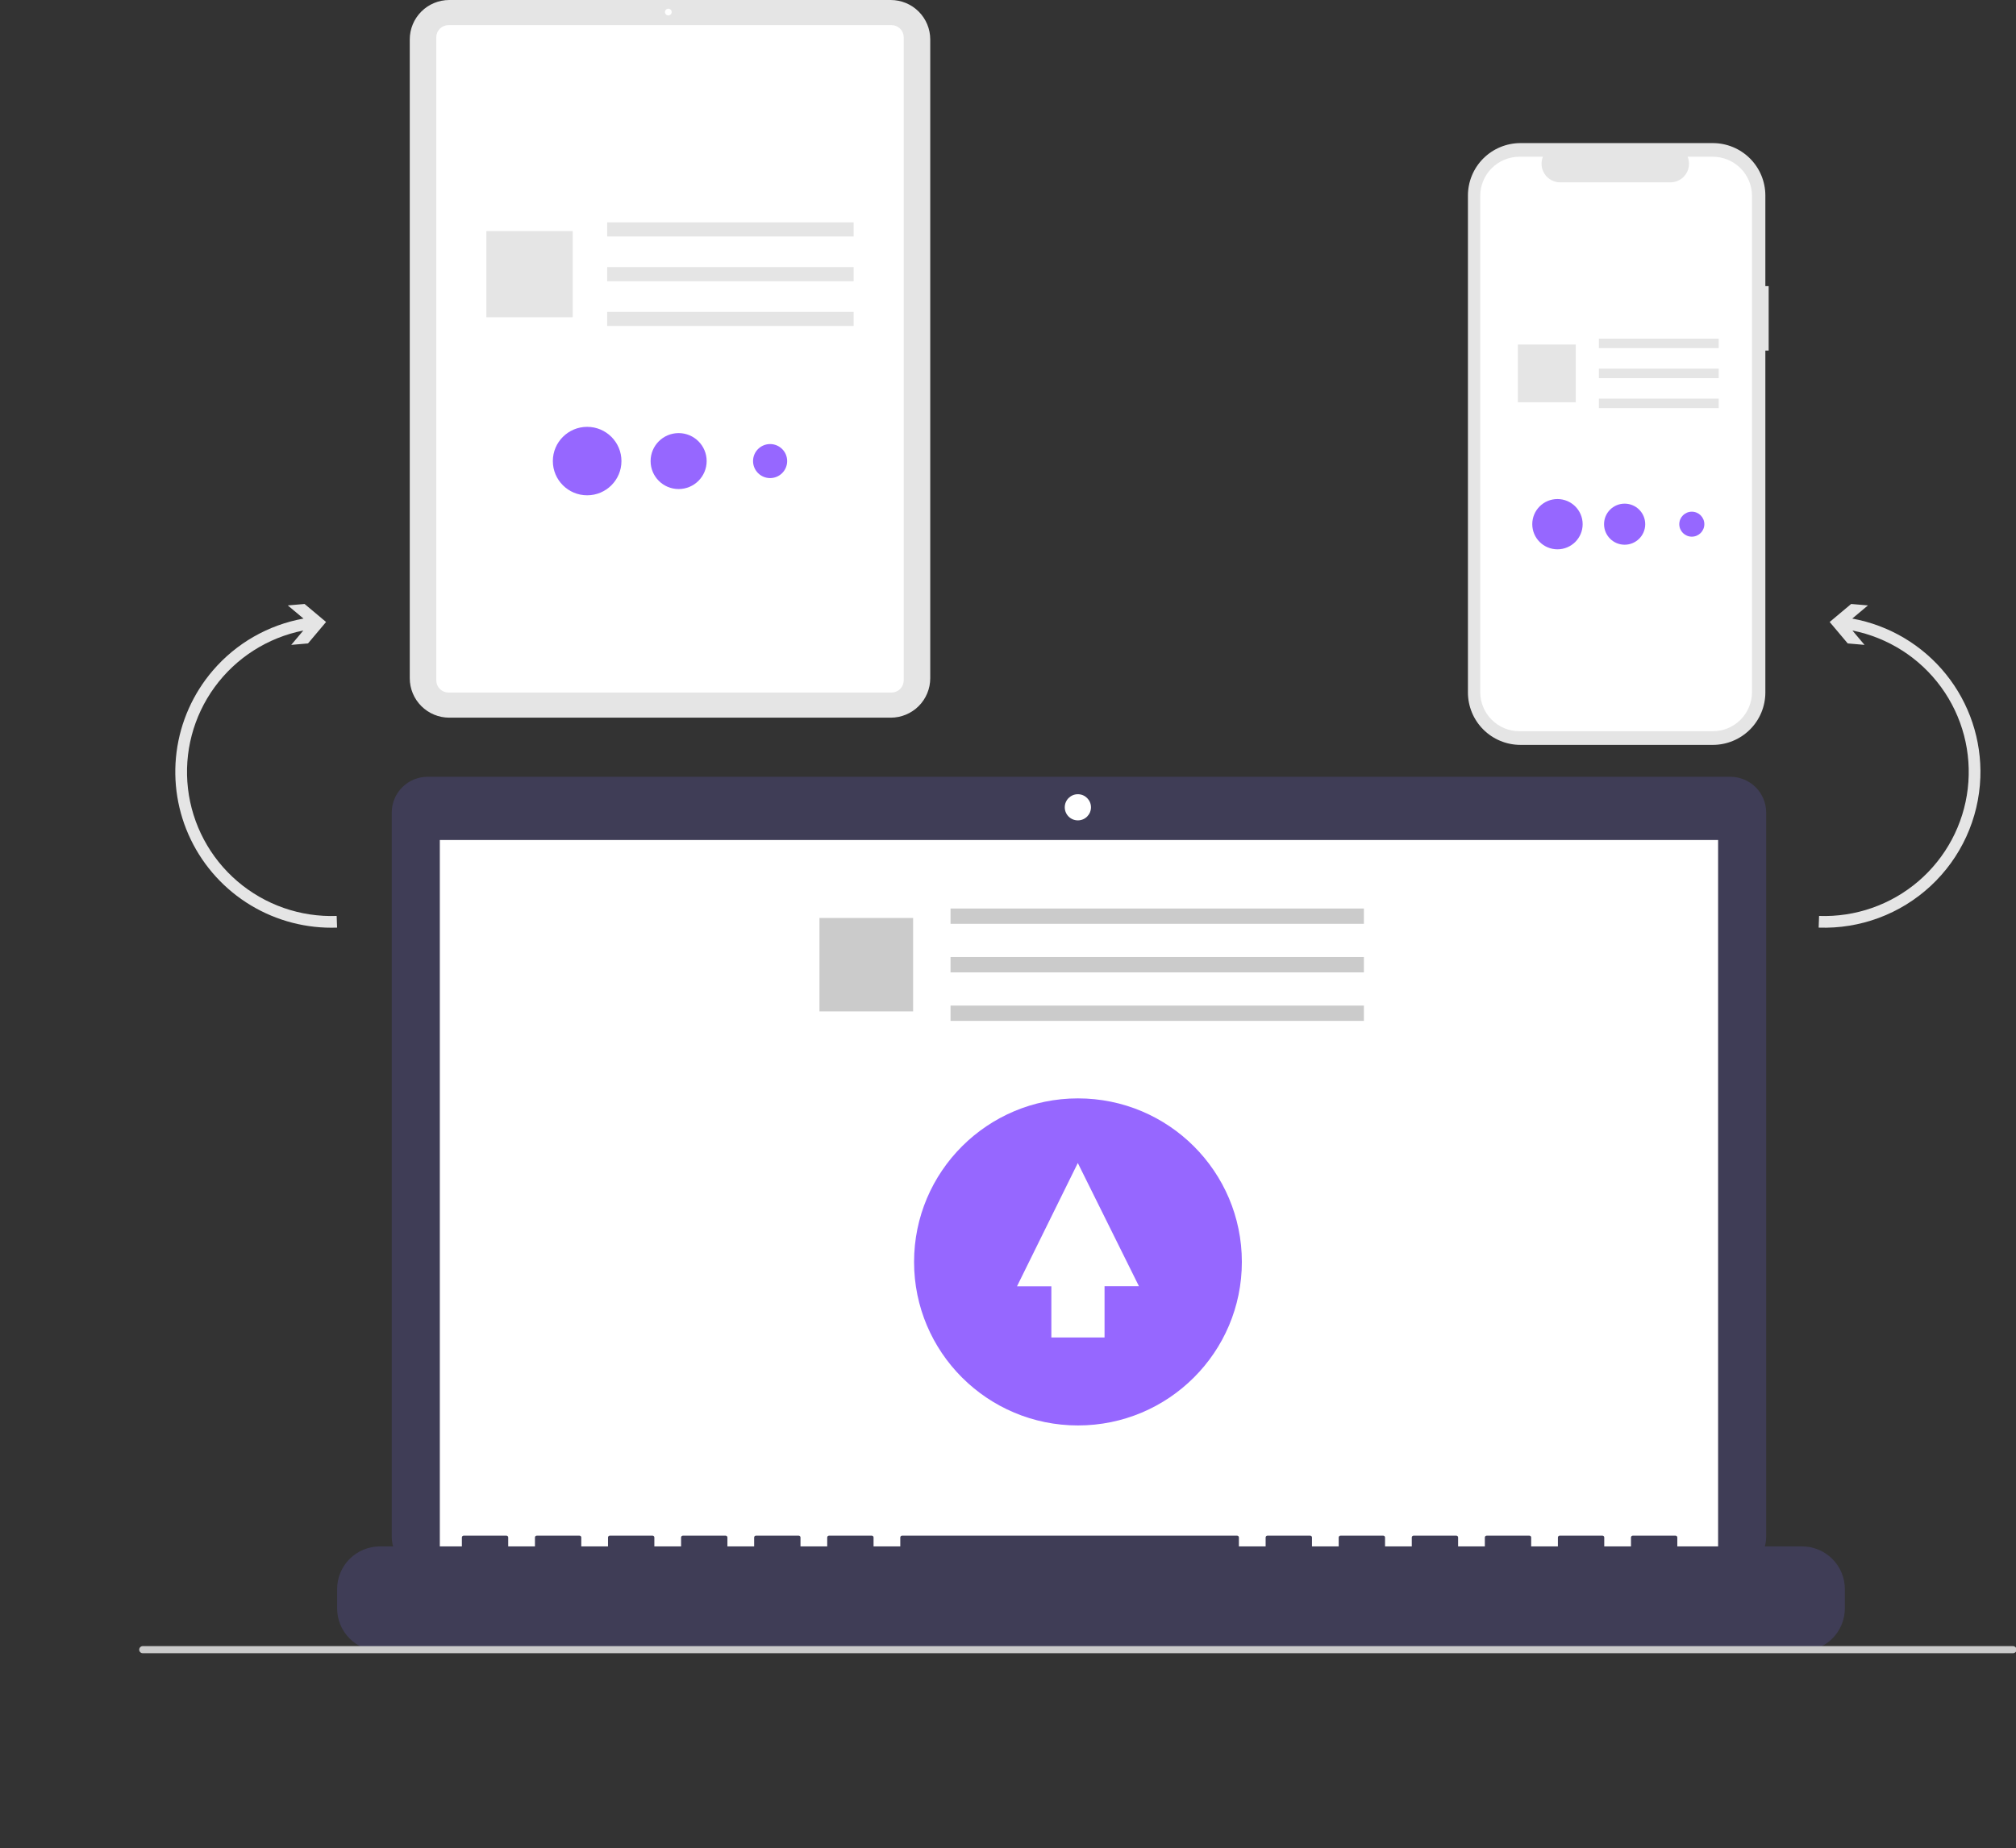 <svg xmlns="http://www.w3.org/2000/svg" width="277" height="254" viewBox="0 0 277 254" fill="none"><rect x="0" y="0" width="277" height="254" fill="#333333" stroke="none"/><g clip-path="url(#clip0_658_924)"><path d="M243.016 39.316H242.561V26.868C242.561 25.922 242.374 24.985 242.012 24.111C241.649 23.237 241.117 22.443 240.447 21.774C239.776 21.105 238.98 20.574 238.104 20.212C237.229 19.85 236.29 19.664 235.342 19.664H208.914C207.966 19.664 207.027 19.85 206.152 20.212C205.276 20.574 204.48 21.105 203.809 21.774C203.139 22.443 202.607 23.237 202.244 24.111C201.882 24.985 201.695 25.922 201.695 26.868V95.158C201.695 97.069 202.455 98.902 203.809 100.253C205.163 101.604 207 102.363 208.914 102.363H235.342C237.256 102.363 239.093 101.604 240.447 100.253C241.801 98.902 242.561 97.069 242.561 95.158V48.177H243.016V39.316Z" fill="#E5E5E5"></path><path d="M235.332 21.538H231.882C232.041 21.926 232.101 22.347 232.058 22.764C232.016 23.181 231.871 23.581 231.636 23.929C231.402 24.277 231.086 24.562 230.715 24.759C230.344 24.956 229.931 25.059 229.511 25.059H214.371C213.951 25.059 213.537 24.956 213.166 24.759C212.796 24.562 212.479 24.277 212.245 23.929C212.011 23.581 211.866 23.181 211.823 22.764C211.78 22.347 211.841 21.926 211.999 21.538H208.777C207.347 21.538 205.976 22.105 204.965 23.114C203.954 24.123 203.386 25.491 203.386 26.918V95.108C203.386 96.535 203.954 97.903 204.965 98.912C205.976 99.921 207.347 100.488 208.777 100.488H235.332C236.04 100.488 236.741 100.349 237.395 100.079C238.049 99.808 238.643 99.412 239.144 98.912C239.645 98.413 240.042 97.82 240.313 97.167C240.584 96.514 240.723 95.815 240.723 95.108V26.918C240.723 26.212 240.584 25.512 240.313 24.859C240.042 24.206 239.645 23.613 239.144 23.114C238.643 22.614 238.049 22.218 237.395 21.947C236.741 21.677 236.04 21.538 235.332 21.538Z" fill="white"></path><path d="M236.154 46.539H219.69V47.841H236.154V46.539Z" fill="#E5E5E5"></path><path d="M236.154 50.661H219.69V51.963H236.154V50.661Z" fill="#E5E5E5"></path><path d="M236.154 54.784H219.69V56.086H236.154V54.784Z" fill="#E5E5E5"></path><path d="M216.511 47.344H208.557V55.281H216.511V47.344Z" fill="#E5E5E5"></path><path d="M213.996 75.487C215.907 75.487 217.457 73.941 217.457 72.033C217.457 70.125 215.907 68.579 213.996 68.579C212.084 68.579 210.535 70.125 210.535 72.033C210.535 73.941 212.084 75.487 213.996 75.487Z" fill="#9667FF"></path><path d="M223.226 74.856C224.788 74.856 226.054 73.592 226.054 72.033C226.054 70.474 224.788 69.211 223.226 69.211C221.664 69.211 220.398 70.474 220.398 72.033C220.398 73.592 221.664 74.856 223.226 74.856Z" fill="#9667FF"></path><path d="M232.456 73.75C233.406 73.75 234.177 72.981 234.177 72.033C234.177 71.085 233.406 70.316 232.456 70.316C231.505 70.316 230.735 71.085 230.735 72.033C230.735 72.981 231.505 73.75 232.456 73.75Z" fill="#9667FF"></path><path d="M122.392 98.623H61.726C60.288 98.621 58.909 98.05 57.893 97.035C56.876 96.021 56.304 94.645 56.302 93.21V5.412C56.304 3.977 56.876 2.602 57.893 1.587C58.909 0.572 60.288 0.002 61.726 0H122.392C123.83 0.002 125.209 0.572 126.226 1.587C127.242 2.602 127.814 3.977 127.816 5.412V93.21C127.814 94.645 127.242 96.021 126.226 97.035C125.209 98.05 123.83 98.621 122.392 98.623Z" fill="#E5E5E5"></path><path d="M122.499 95.169H61.619C61.176 95.169 60.751 94.993 60.437 94.68C60.124 94.367 59.947 93.943 59.947 93.501V5.122C59.947 4.679 60.124 4.255 60.437 3.942C60.751 3.63 61.176 3.454 61.619 3.453H122.499C122.942 3.454 123.367 3.63 123.681 3.942C123.994 4.255 124.17 4.679 124.171 5.122V93.501C124.17 93.943 123.994 94.367 123.681 94.68C123.367 94.993 122.942 95.169 122.499 95.169Z" fill="white"></path><path d="M91.828 2.118C92.083 2.118 92.29 1.912 92.29 1.658C92.29 1.403 92.083 1.197 91.828 1.197C91.573 1.197 91.367 1.403 91.367 1.658C91.367 1.912 91.573 2.118 91.828 2.118Z" fill="white"></path><path d="M117.291 30.558H83.43V32.499H117.291V30.558Z" fill="#E5E5E5"></path><path d="M117.291 36.706H83.43V38.648H117.291V36.706Z" fill="#E5E5E5"></path><path d="M117.291 42.854H83.43V44.796H117.291V42.854Z" fill="#E5E5E5"></path><path d="M78.689 31.758H66.827V43.596H78.689V31.758Z" fill="#E5E5E5"></path><path d="M80.675 68.065C83.278 68.065 85.388 65.959 85.388 63.361C85.388 60.763 83.278 58.657 80.675 58.657C78.072 58.657 75.961 60.763 75.961 63.361C75.961 65.959 78.072 68.065 80.675 68.065Z" fill="#9667FF"></path><path d="M93.244 67.205C95.371 67.205 97.096 65.484 97.096 63.361C97.096 61.238 95.371 59.517 93.244 59.517C91.117 59.517 89.393 61.238 89.393 63.361C89.393 65.484 91.117 67.205 93.244 67.205Z" fill="#9667FF"></path><path d="M105.814 65.699C107.108 65.699 108.157 64.652 108.157 63.361C108.157 62.069 107.108 61.023 105.814 61.023C104.519 61.023 103.47 62.069 103.47 63.361C103.47 64.652 104.519 65.699 105.814 65.699Z" fill="#9667FF"></path><path d="M237.747 106.745H58.753C58.106 106.745 57.466 106.872 56.868 107.119C56.27 107.366 55.727 107.728 55.27 108.185C54.812 108.641 54.449 109.183 54.202 109.78C53.954 110.376 53.827 111.016 53.827 111.661V211.187C53.827 212.491 54.346 213.741 55.27 214.663C56.194 215.585 57.447 216.103 58.753 216.103H237.747C239.054 216.103 240.307 215.585 241.231 214.663C242.155 213.741 242.674 212.491 242.674 211.187V111.661C242.674 110.357 242.155 109.107 241.231 108.185C240.307 107.263 239.054 106.745 237.747 106.745Z" fill="#3F3D56"></path><path d="M236.069 115.434H60.432V214.306H236.069V115.434Z" fill="white"></path><path d="M148.1 112.737C149.095 112.737 149.902 111.932 149.902 110.939C149.902 109.947 149.095 109.142 148.1 109.142C147.105 109.142 146.299 109.947 146.299 110.939C146.299 111.932 147.105 112.737 148.1 112.737Z" fill="white"></path><path d="M247.606 212.508H230.465V211.276C230.465 211.243 230.458 211.212 230.446 211.182C230.434 211.152 230.416 211.125 230.393 211.103C230.37 211.08 230.343 211.062 230.313 211.05C230.284 211.037 230.252 211.031 230.22 211.031H224.343C224.311 211.031 224.279 211.037 224.249 211.05C224.219 211.062 224.192 211.08 224.17 211.103C224.147 211.125 224.129 211.152 224.117 211.182C224.104 211.212 224.098 211.243 224.098 211.276V212.508H220.425V211.276C220.425 211.243 220.418 211.212 220.406 211.182C220.394 211.152 220.376 211.125 220.353 211.103C220.33 211.08 220.303 211.062 220.274 211.05C220.244 211.037 220.212 211.031 220.18 211.031H214.303C214.271 211.031 214.239 211.037 214.209 211.05C214.18 211.062 214.153 211.08 214.13 211.103C214.107 211.125 214.089 211.152 214.077 211.182C214.064 211.212 214.058 211.243 214.058 211.276V212.508H210.385V211.276C210.385 211.243 210.379 211.212 210.366 211.182C210.354 211.152 210.336 211.125 210.313 211.103C210.291 211.08 210.264 211.062 210.234 211.05C210.204 211.037 210.172 211.031 210.14 211.031H204.263C204.231 211.031 204.199 211.037 204.17 211.05C204.14 211.062 204.113 211.08 204.09 211.103C204.067 211.125 204.049 211.152 204.037 211.182C204.025 211.212 204.018 211.243 204.018 211.276V212.508H200.345V211.276C200.345 211.243 200.339 211.212 200.327 211.182C200.314 211.152 200.296 211.125 200.274 211.103C200.251 211.08 200.224 211.062 200.194 211.05C200.164 211.037 200.133 211.031 200.1 211.031H194.224C194.191 211.031 194.16 211.037 194.13 211.05C194.1 211.062 194.073 211.08 194.05 211.103C194.028 211.125 194.01 211.152 193.997 211.182C193.985 211.212 193.979 211.243 193.979 211.275V212.508H190.306V211.275C190.306 211.243 190.299 211.212 190.287 211.182C190.275 211.152 190.257 211.125 190.234 211.103C190.211 211.08 190.184 211.062 190.154 211.05C190.125 211.037 190.093 211.031 190.061 211.031H184.184C184.152 211.031 184.12 211.037 184.09 211.05C184.06 211.062 184.033 211.08 184.011 211.103C183.988 211.125 183.97 211.152 183.958 211.182C183.945 211.212 183.939 211.243 183.939 211.275V212.508H180.266V211.275C180.266 211.243 180.259 211.212 180.247 211.182C180.235 211.152 180.217 211.125 180.194 211.103C180.171 211.08 180.144 211.062 180.115 211.05C180.085 211.037 180.053 211.031 180.021 211.031H174.144C174.112 211.031 174.08 211.037 174.05 211.05C174.021 211.062 173.994 211.08 173.971 211.103C173.948 211.125 173.93 211.152 173.918 211.182C173.905 211.212 173.899 211.243 173.899 211.275V212.508H170.226V211.275C170.226 211.243 170.22 211.212 170.207 211.182C170.195 211.152 170.177 211.125 170.154 211.103C170.132 211.08 170.105 211.062 170.075 211.05C170.045 211.037 170.013 211.031 169.981 211.031H123.945C123.913 211.031 123.881 211.037 123.852 211.05C123.822 211.062 123.795 211.08 123.772 211.103C123.749 211.125 123.731 211.152 123.719 211.182C123.707 211.212 123.7 211.243 123.7 211.275V212.508H120.027V211.275C120.027 211.243 120.021 211.212 120.009 211.182C119.996 211.152 119.978 211.125 119.956 211.103C119.933 211.08 119.906 211.062 119.876 211.05C119.846 211.037 119.815 211.031 119.782 211.031H113.906C113.873 211.031 113.841 211.037 113.812 211.05C113.782 211.062 113.755 211.08 113.732 211.103C113.71 211.125 113.692 211.152 113.679 211.182C113.667 211.212 113.661 211.243 113.661 211.275V212.508H109.988V211.275C109.988 211.243 109.981 211.212 109.969 211.182C109.957 211.152 109.939 211.125 109.916 211.103C109.893 211.08 109.866 211.062 109.836 211.05C109.807 211.037 109.775 211.031 109.743 211.031H103.866C103.834 211.031 103.802 211.037 103.772 211.05C103.742 211.062 103.715 211.08 103.693 211.103C103.67 211.125 103.652 211.152 103.64 211.182C103.627 211.212 103.621 211.243 103.621 211.275V212.508H99.948V211.275C99.948 211.243 99.942 211.212 99.929 211.182C99.917 211.152 99.899 211.125 99.876 211.103C99.853 211.08 99.826 211.062 99.797 211.05C99.767 211.037 99.735 211.031 99.703 211.031H93.826C93.794 211.031 93.762 211.037 93.732 211.05C93.703 211.062 93.676 211.08 93.653 211.103C93.63 211.125 93.612 211.152 93.6 211.182C93.587 211.212 93.581 211.243 93.581 211.275V212.508H89.908V211.275C89.908 211.243 89.902 211.212 89.889 211.182C89.877 211.152 89.859 211.125 89.836 211.103C89.814 211.08 89.787 211.062 89.757 211.05C89.727 211.037 89.695 211.031 89.663 211.031H83.786C83.754 211.031 83.722 211.037 83.692 211.05C83.663 211.062 83.636 211.08 83.613 211.103C83.59 211.125 83.572 211.152 83.56 211.182C83.548 211.212 83.541 211.243 83.541 211.275V212.508H79.868V211.275C79.868 211.243 79.862 211.212 79.85 211.182C79.837 211.152 79.819 211.125 79.797 211.103C79.774 211.08 79.747 211.062 79.717 211.05C79.687 211.037 79.656 211.031 79.623 211.031H73.746C73.681 211.031 73.619 211.057 73.573 211.103C73.527 211.149 73.502 211.211 73.502 211.275V212.508H69.829V211.275C69.829 211.243 69.822 211.212 69.81 211.182C69.798 211.152 69.779 211.125 69.757 211.103C69.734 211.08 69.707 211.062 69.677 211.05C69.648 211.037 69.616 211.031 69.584 211.031H63.707C63.642 211.031 63.58 211.057 63.534 211.103C63.488 211.149 63.462 211.211 63.462 211.275V212.508H52.198C51.426 212.508 50.662 212.66 49.949 212.954C49.236 213.249 48.588 213.681 48.042 214.226C47.496 214.77 47.063 215.417 46.768 216.128C46.473 216.84 46.321 217.603 46.321 218.373V221.025C46.321 222.58 46.94 224.072 48.042 225.172C49.144 226.271 50.639 226.889 52.198 226.889H247.606C249.164 226.889 250.659 226.271 251.761 225.172C252.863 224.072 253.483 222.58 253.483 221.025V218.373C253.483 217.603 253.331 216.84 253.035 216.128C252.74 215.417 252.307 214.77 251.761 214.226C251.216 213.681 250.568 213.249 249.855 212.954C249.142 212.66 248.377 212.508 247.606 212.508Z" fill="#3F3D56"></path><path d="M187.401 124.848H130.604V126.954H187.401V124.848Z" fill="#CBCBCB"></path><path d="M187.401 131.517H130.604V133.623H187.401V131.517Z" fill="#CBCBCB"></path><path d="M187.401 138.186H130.604V140.292H187.401V138.186Z" fill="#CBCBCB"></path><path d="M125.462 126.149H112.594V138.991H125.462V126.149Z" fill="#CBCBCB"></path><path d="M148.113 195.886C160.55 195.886 170.632 185.825 170.632 173.414C170.632 161.002 160.55 150.941 148.113 150.941C135.676 150.941 125.594 161.002 125.594 173.414C125.594 185.825 135.676 195.886 148.113 195.886Z" fill="#9667FF"></path><path d="M144.457 176.766H139.736L148.092 159.821L156.491 176.751H151.766V183.796H144.457V176.766Z" fill="white"></path><path d="M29.24 92.15C32.443 88.406 36.845 85.882 41.7 85.005L39.543 83.197L41.85 82.998L44.802 85.474L42.321 88.42L40.014 88.62L41.676 86.647C36.782 87.617 32.434 90.39 29.497 94.416C26.56 98.441 25.25 103.423 25.828 108.368C26.406 113.314 28.829 117.861 32.615 121.105C36.401 124.348 41.272 126.049 46.258 125.869L46.316 127.474C42.151 127.623 38.032 126.559 34.463 124.411C30.894 122.263 28.028 119.124 26.217 115.378C24.406 111.631 23.728 107.44 24.264 103.315C24.801 99.19 26.53 95.311 29.24 92.15Z" fill="#E5E5E5"></path><path d="M272.101 106.842C271.896 112.518 269.441 117.881 265.274 121.75C261.108 125.619 255.572 127.678 249.884 127.474L249.942 125.869C254.928 126.049 259.799 124.348 263.586 121.105C267.372 117.861 269.795 113.314 270.373 108.368C270.95 103.423 269.64 98.441 266.703 94.416C263.766 90.39 259.418 87.617 254.524 86.647L256.187 88.62L253.88 88.42L251.398 85.474L254.35 82.998L256.657 83.197L254.5 85.005C259.574 85.927 264.145 88.641 267.377 92.651C270.61 96.662 272.286 101.699 272.101 106.842Z" fill="#E5E5E5"></path><path d="M276.585 227.186H19.615C19.486 227.186 19.361 227.135 19.27 227.043C19.178 226.952 19.127 226.828 19.127 226.699C19.127 226.569 19.178 226.445 19.27 226.354C19.361 226.263 19.486 226.211 19.615 226.211H276.585C276.715 226.211 276.839 226.263 276.931 226.354C277.022 226.445 277.074 226.569 277.074 226.699C277.074 226.828 277.022 226.952 276.931 227.043C276.839 227.135 276.715 227.186 276.585 227.186Z" fill="#CBCBCB"></path></g><defs><clipPath id="clip0_658_924"><rect width="277" height="254" fill="white"></rect></clipPath></defs></svg>